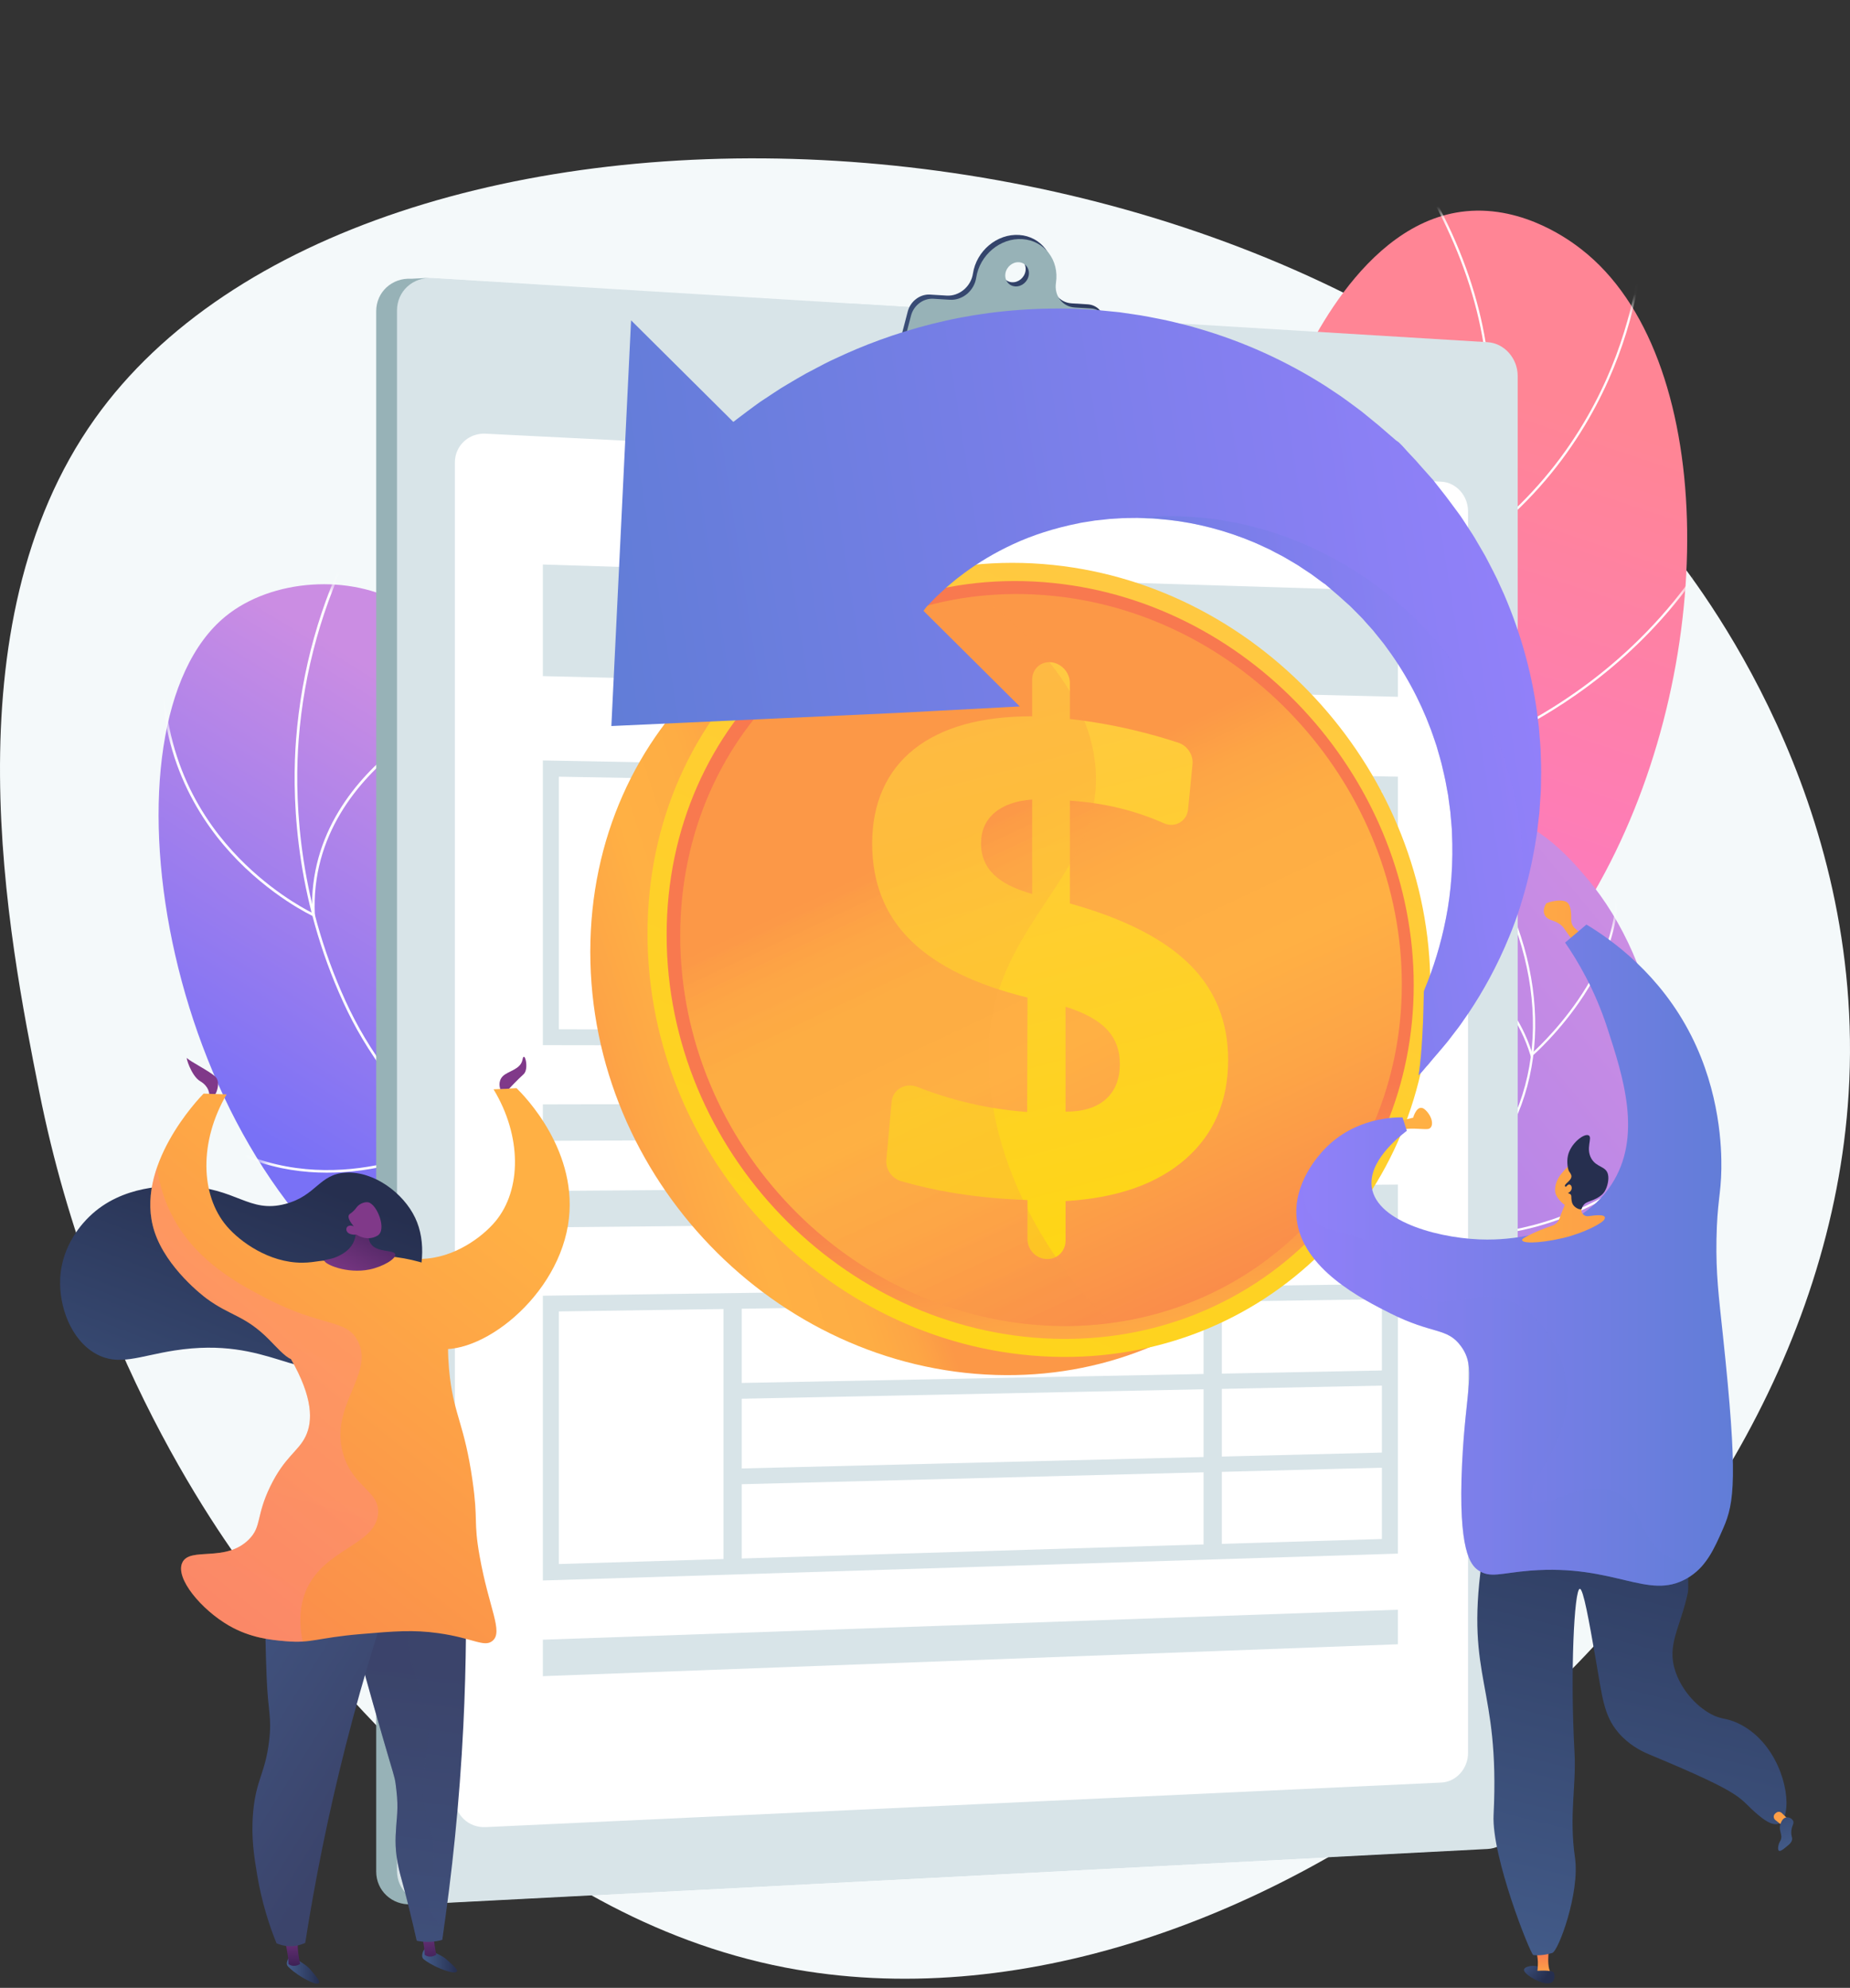 <svg width="148" height="159" viewBox="0 0 148 159" fill="none" xmlns="http://www.w3.org/2000/svg">
<rect x="0" y="0" width="148" height="159" fill="#333333" stroke="none"/>
<g clip-path="url(#clip0_1824_1471)">
<path d="M133.266 43.493C102.34 5.393 29.125 3.264 7.597 33.483C-4.265 50.133 0.692 75.023 3.137 87.303C7.638 109.903 18.736 124.452 21.159 127.538C27.04 135.027 41.323 153.216 62.813 157.374C99.533 164.478 145.35 128.306 147.889 87.497C149.352 63.969 135.94 46.787 133.266 43.493Z" fill="#F4F9FA"/>
<path d="M58.301 137.896C59.929 131.565 61.375 121.968 58.242 111.626C54.645 99.752 48.298 97.749 41.883 85.226C32.726 67.35 40.81 53.427 32.227 48.346C28.041 45.869 21.747 46.283 18.05 49.294C7.503 57.883 12.821 91.9 31.278 104.089C39.626 109.602 46.511 108.426 52.994 115.847C58.723 122.403 58.918 131.54 58.301 137.896Z" fill="url(#paint0_linear_1824_1471)"/>
<mask id="mask0_1824_1471" style="mask-type:luminance" maskUnits="userSpaceOnUse" x="12" y="46" width="49" height="92">
<path d="M58.301 137.896C59.929 131.565 61.375 121.968 58.242 111.626C54.645 99.752 48.298 97.749 41.883 85.226C32.726 67.35 40.81 53.427 32.227 48.346C28.041 45.869 21.747 46.283 18.05 49.294C7.503 57.883 12.821 91.9 31.278 104.089C39.626 109.602 46.511 108.426 52.994 115.847C58.723 122.403 58.918 131.54 58.301 137.896Z" fill="white"/>
</mask>
<g mask="url(#mask0_1824_1471)">
<g style="mix-blend-mode:soft-light">
<path d="M58.504 122.224L58.703 122.16C57.86 119.587 56.789 117.075 55.522 114.692C52.605 109.213 49.6 106.298 45.796 102.607C43.325 100.21 40.525 97.492 37.237 93.551C31.087 86.179 29.158 83.576 27.305 79.307C23.635 70.854 23.592 63.06 23.893 59.166C24.32 53.643 25.815 48.314 28.337 43.329L28.15 43.235C25.616 48.245 24.113 53.599 23.685 59.15C23.382 63.063 23.425 70.896 27.114 79.391C28.977 83.683 30.912 86.295 37.077 93.685C40.372 97.635 43.176 100.356 45.651 102.756C49.442 106.435 52.436 109.34 55.337 114.79C56.6 117.162 57.666 119.663 58.505 122.224H58.504Z" fill="white"/>
<path d="M25.196 73.351L25.188 73.18C24.876 66.8 28.69 62.404 31.946 59.839C35.48 57.054 39.132 55.768 39.168 55.755L39.099 55.558C39.063 55.571 35.377 56.869 31.816 59.675C28.552 62.246 24.733 66.641 24.972 73.014C24.273 72.663 21.344 71.089 18.598 68.077C15.713 64.913 12.445 59.467 13.257 51.489L13.049 51.468C12.229 59.526 15.533 65.027 18.448 68.224C21.607 71.685 25.006 73.264 25.04 73.279L25.196 73.351V73.351Z" fill="white"/>
<path d="M28.146 93.7C32.385 93.283 35.438 91.674 35.492 91.645L35.57 91.603L35.541 91.52C31.588 79.75 39.185 73.076 39.263 73.009L39.126 72.851C39.107 72.868 37.149 74.565 35.715 77.709C34.399 80.595 33.266 85.326 35.315 91.501C34.369 91.978 25.036 96.413 16.554 90.694L16.436 90.866C20.474 93.589 24.702 94.038 28.146 93.699V93.7Z" fill="white"/>
<path d="M36.334 105.197C42.067 104.633 44.826 101.86 44.865 101.82L44.917 101.766L44.882 101.7C41.673 95.528 44.866 84.866 44.899 84.759L44.699 84.699C44.666 84.806 41.472 95.471 44.661 101.727C44.056 102.296 38.3 107.302 26.703 103.931L26.645 104.131C30.504 105.253 33.727 105.454 36.333 105.197L36.334 105.197Z" fill="white"/>
</g>
</g>
<path d="M96.021 117.09C92.487 113.329 87.662 106.995 87.16 98.794C86.286 84.487 99.56 80.601 102.68 62.575C105.198 48.036 97.891 42.895 103.325 30.733C104.234 28.697 108.894 17.723 117.273 16.897C121.994 16.431 125.799 19.388 126.514 19.944C137.31 28.336 137.594 52.523 128.405 69.78C123.127 79.695 119.495 80.016 108.443 94.834C101.949 103.541 98.166 111.709 96.021 117.09Z" fill="url(#paint1_linear_1824_1471)"/>
<mask id="mask1_1824_1471" style="mask-type:luminance" maskUnits="userSpaceOnUse" x="87" y="16" width="48" height="102">
<path d="M96.021 117.09C92.487 113.329 87.662 106.995 87.16 98.794C86.286 84.487 99.56 80.601 102.68 62.575C105.198 48.036 97.891 42.895 103.325 30.733C104.234 28.697 108.894 17.723 117.273 16.897C121.994 16.431 125.799 19.388 126.514 19.944C137.31 28.336 137.594 52.523 128.405 69.78C123.127 79.695 119.495 80.016 108.443 94.834C101.949 103.541 98.166 111.709 96.021 117.09Z" fill="white"/>
</mask>
<g mask="url(#mask1_1824_1471)">
<g style="mix-blend-mode:soft-light">
<path d="M98.186 123L98.015 123.068C93.358 111.56 92.815 102.108 96.403 94.976C98.159 91.485 100.244 89.731 102.452 87.874C104.826 85.877 107.282 83.812 109.373 79.369C111.405 75.052 111.303 72.263 111.173 68.733C111.056 65.558 110.912 61.606 112.298 55.292C113.513 49.758 114.968 46.579 116.251 43.774C117.642 40.735 118.74 38.335 119.012 34.064C119.456 27.088 117.336 19.931 112.711 12.792L112.866 12.693C117.513 19.865 119.642 27.059 119.195 34.076C118.921 38.381 117.816 40.794 116.418 43.85C115.138 46.646 113.688 49.816 112.477 55.331C111.095 61.622 111.24 65.561 111.356 68.725C111.487 72.28 111.59 75.089 109.539 79.446C107.431 83.925 104.96 86.004 102.57 88.014C100.377 89.858 98.306 91.601 96.566 95.058C93.004 102.141 93.549 111.542 98.185 122.999L98.186 123Z" fill="white"/>
<path d="M115.723 45.178L115.69 45.06C115.642 44.888 110.8 27.834 101.729 25.484L101.775 25.307C106.575 26.551 110.152 31.847 112.308 36.071C114.424 40.216 115.622 44.168 115.834 44.893C123.689 39.971 127.477 33.249 129.274 28.467C131.23 23.259 131.312 19.165 131.312 19.124L131.496 19.126C131.496 19.167 131.414 23.288 129.448 28.524C127.634 33.356 123.799 40.157 115.828 45.113L115.723 45.179V45.178Z" fill="white"/>
<path d="M124.182 56.826C123.389 57.318 122.62 57.757 121.889 58.147C116.148 61.216 111.412 62.043 111.365 62.051L111.287 62.065L111.262 61.99C108.391 53.329 99.631 44.111 99.543 44.02L99.676 43.893C99.764 43.986 108.502 53.179 111.412 61.856C112.047 61.736 116.493 60.825 121.808 57.983C127.081 55.163 134.313 49.811 138.821 40.328L138.987 40.406C135.081 48.623 129.141 53.753 124.182 56.826H124.182Z" fill="white"/>
<path d="M128.723 78.455C115.597 86.59 104.727 86.203 104.611 86.198L104.514 86.193L104.524 86.097C105.557 75.612 95.883 65.856 95.785 65.759L95.915 65.629C96.013 65.727 105.689 75.484 104.717 86.017C105.904 86.038 117.733 85.99 131.303 76.54L131.408 76.69C130.505 77.319 129.609 77.907 128.724 78.455H128.723Z" fill="white"/>
</g>
</g>
<path d="M79.113 114.935C81.026 112.022 84.295 107.612 89.324 103.312C98.271 95.665 103.858 95.997 106.554 89.944C109.344 83.679 104.678 80.36 108.159 73.222C108.452 72.622 112.245 65.098 118.289 65.032C122.517 64.985 125.576 68.614 127.012 70.315C132.584 76.922 135.558 89.112 129.621 97.971C123.993 106.371 113.202 107.551 109.767 107.903C103.742 108.521 101.629 106.901 95.568 107.694C88.197 108.659 82.606 112.196 79.113 114.934V114.935Z" fill="url(#paint2_linear_1824_1471)"/>
<mask id="mask2_1824_1471" style="mask-type:luminance" maskUnits="userSpaceOnUse" x="79" y="65" width="54" height="50">
<path d="M79.113 114.935C81.026 112.022 84.295 107.612 89.324 103.312C98.271 95.665 103.858 95.997 106.554 89.944C109.344 83.679 104.678 80.36 108.159 73.222C108.452 72.622 112.245 65.098 118.289 65.032C122.517 64.985 125.576 68.614 127.012 70.315C132.584 76.922 135.558 89.112 129.621 97.971C123.993 106.371 113.202 107.551 109.767 107.903C103.742 108.521 101.629 106.901 95.568 107.694C88.197 108.659 82.606 112.196 79.113 114.934V114.935Z" fill="white"/>
</mask>
<g mask="url(#mask2_1824_1471)">
<g style="mix-blend-mode:soft-light">
<path d="M77.602 117.484L77.447 117.384C82.073 110.204 87.516 105.567 93.608 103.605C96.274 102.747 98.33 102.621 100.318 102.499C102.803 102.347 105.15 102.203 108.564 100.725C114.707 98.063 119.217 93.903 121.263 89.011C124.43 81.434 122.008 71.699 115.091 64.21L115.227 64.086C122.191 71.627 124.627 81.439 121.432 89.081C119.369 94.017 114.825 98.212 108.638 100.892C105.195 102.385 102.831 102.528 100.329 102.682C98.353 102.803 96.309 102.928 93.665 103.779C87.609 105.727 82.204 110.339 77.602 117.483L77.602 117.484Z" fill="white"/>
<path d="M122.479 84.553L122.438 84.419C120.785 78.967 116.026 76.18 112.325 74.801C108.305 73.303 104.628 73.097 104.591 73.096L104.6 72.913C104.637 72.914 108.339 73.121 112.385 74.627C116.095 76.009 120.859 78.793 122.572 84.228C123.562 83.331 131.075 76.207 128.837 68.694L129.013 68.641C131.43 76.752 122.675 84.385 122.587 84.461L122.479 84.553Z" fill="white"/>
<path d="M124.462 97.633C123.206 98.071 122.039 98.36 120.997 98.548C116.405 99.376 113.179 98.467 113.147 98.458L113.061 98.433L113.084 98.346C114.54 92.873 112.207 88.385 109.994 85.585C107.59 82.542 104.803 80.776 104.774 80.758L104.872 80.603C104.901 80.62 107.711 82.401 110.135 85.467C112.364 88.286 114.713 92.796 113.285 98.305C113.825 98.441 116.838 99.114 120.974 98.367C125.174 97.607 131.426 95.184 137.354 87.954L137.497 88.071C132.998 93.557 128.31 96.293 124.462 97.634V97.633Z" fill="white"/>
</g>
</g>
<path d="M119.751 145.272C119.751 146.681 118.677 147.88 117.348 147.949L32.906 152.318C31.356 152.399 30.096 151.225 30.096 149.697V24.892C30.096 23.364 31.356 22.203 32.906 22.297L34.037 22.237L117.348 27.429C118.677 27.51 119.751 28.718 119.751 30.128V145.272V145.272Z" fill="#97B2B7"/>
<path d="M121.415 145.214C121.415 146.624 120.341 147.822 119.012 147.891L34.57 152.261C33.02 152.341 31.76 151.167 31.76 149.639V24.834C31.76 23.307 33.02 22.144 34.57 22.239L119.012 27.371C120.341 27.451 121.415 28.659 121.415 30.069V145.213V145.214Z" fill="#D8E4E8"/>
<g style="mix-blend-mode:multiply">
<path d="M56.477 33.972C54.378 36.66 54.078 41.738 57.676 43.83C65.472 48.609 75.666 47.115 83.162 42.038C88.679 38.19 86.329 31.058 84.751 25.289L68.143 24.28C66.714 28.259 59.108 30.476 56.476 33.972H56.477Z" fill="#D8E4E8"/>
</g>
<path d="M117.443 140.219C117.443 141.467 116.488 142.523 115.308 142.578L38.849 146.143C37.492 146.206 36.39 145.169 36.39 143.827V36.996C36.39 35.654 37.492 34.621 38.849 34.689L115.308 38.527C116.488 38.586 117.443 39.645 117.443 40.894V140.219Z" fill="white"/>
<path d="M96.482 35.129C96.368 34.474 95.855 34.011 95.204 33.976L91.181 33.761C89.362 33.664 88.047 32.153 88.134 30.254L88.333 25.856C88.37 25.043 87.807 24.391 87.023 24.343L85.725 24.262C84.736 24.201 84.06 23.319 84.216 22.293C84.492 20.478 83.293 18.912 81.535 18.794C79.771 18.677 78.112 20.062 77.834 21.888C77.759 22.384 77.495 22.847 77.102 23.176C76.708 23.506 76.215 23.674 75.733 23.644L74.407 23.562C73.605 23.512 72.836 24.09 72.623 24.904L71.471 29.312C70.973 31.217 69.168 32.583 67.275 32.482L63.042 32.255C62.351 32.218 61.668 32.631 61.341 33.284L58.303 39.358L58.564 39.69L97.537 41.2L96.482 35.129V35.129ZM80.96 22.577C80.443 22.544 80.089 22.084 80.171 21.55C80.252 21.016 80.737 20.61 81.254 20.644C81.77 20.677 82.123 21.136 82.042 21.669C81.961 22.203 81.477 22.608 80.96 22.576V22.577Z" fill="url(#paint3_linear_1824_1471)"/>
<path d="M96.743 35.462C96.629 34.807 96.116 34.344 95.465 34.309L91.442 34.093C89.623 33.996 88.308 32.485 88.394 30.587L88.594 26.189C88.631 25.376 88.067 24.724 87.284 24.675L85.985 24.595C84.997 24.534 84.321 23.652 84.477 22.626C84.752 20.811 83.554 19.244 81.796 19.127C80.032 19.009 78.372 20.394 78.095 22.22C78.02 22.716 77.756 23.179 77.363 23.509C76.969 23.838 76.477 24.006 75.993 23.977L74.668 23.895C73.865 23.845 73.097 24.423 72.884 25.237L71.732 29.645C71.234 31.55 69.429 32.916 67.536 32.814L63.302 32.588C62.612 32.551 61.928 32.964 61.602 33.616L58.563 39.69L97.798 41.532L96.743 35.462ZM81.221 22.909C80.704 22.876 80.351 22.417 80.432 21.883C80.513 21.349 80.998 20.943 81.515 20.976C82.031 21.01 82.384 21.469 82.303 22.002C82.222 22.535 81.738 22.941 81.221 22.909V22.909Z" fill="#97B2B7"/>
<g style="mix-blend-mode:multiply" opacity="0.3">
<path d="M95.465 34.309L91.442 34.093C90.234 34.029 89.252 33.339 88.751 32.328C85.022 33.105 81.094 32.293 77.165 33.076C74.467 33.674 74.767 37.856 71.768 38.154C67.467 38.733 63.212 38.773 59.001 38.815L58.563 39.69L97.798 41.532L96.743 35.462C96.629 34.807 96.116 34.344 95.465 34.309Z" fill="#97B2B7"/>
</g>
<path d="M111.833 55.735L43.428 54.08V45.153L111.833 47.276V55.735Z" fill="#D8E4E8"/>
<path d="M111.833 83.7L43.428 83.598V60.823L111.833 62.122V83.7ZM44.709 82.326L110.552 82.489V63.309L44.709 62.123V82.326Z" fill="#D8E4E8"/>
<path d="M59.34 82.869H57.877V61.639L59.34 61.663V82.869Z" fill="#D8E4E8"/>
<path d="M111.101 70.227L58.608 69.573V68.312L111.101 69.018V70.227Z" fill="#D8E4E8"/>
<path d="M111.101 76.791L58.608 76.416V75.155L111.101 75.582V76.791Z" fill="#D8E4E8"/>
<path d="M97.749 83.503L96.286 83.501V62.351L97.749 62.374V83.503Z" fill="#D8E4E8"/>
<path d="M111.833 124.267L43.428 126.416V103.64L111.833 102.689V124.267ZM44.709 125.1L110.552 123.097V103.917L44.709 104.896V125.1Z" fill="#D8E4E8"/>
<path d="M59.34 125.194L57.877 125.241V103.981L59.34 103.958V125.194Z" fill="#D8E4E8"/>
<path d="M111.101 110.817L58.608 111.892V110.631L111.101 109.608V110.817Z" fill="#D8E4E8"/>
<path d="M111.101 117.381L58.608 118.735V117.474L111.101 116.172V117.381Z" fill="#D8E4E8"/>
<path d="M97.749 124.538L96.286 124.578V103.428L97.749 103.409V124.538Z" fill="#D8E4E8"/>
<path d="M111.833 90.951L43.428 91.251V88.335L111.833 88.188V90.951Z" fill="#D8E4E8"/>
<path d="M111.833 97.51L43.428 98.174V95.259L111.833 94.748V97.51Z" fill="#D8E4E8"/>
<path d="M111.833 131.518L43.428 134.069V131.153L111.833 128.756V131.518Z" fill="#D8E4E8"/>
<path d="M109.851 80.338C109.851 97.217 96.602 110.495 79.668 109.977C62.045 109.438 47.224 94.276 47.224 76.132C47.224 57.988 62.045 44.816 79.668 46.644C96.602 48.4 109.851 63.458 109.851 80.338Z" fill="url(#paint4_linear_1824_1471)"/>
<path d="M114.427 78.882C114.427 95.761 101.178 109.039 84.244 108.521C66.621 107.982 51.8 92.82 51.8 74.676C51.8 56.532 66.621 43.361 84.244 45.188C101.178 46.945 114.427 62.002 114.427 78.882Z" fill="url(#paint5_linear_1824_1471)"/>
<path d="M113.098 78.793C113.098 94.929 100.422 107.601 84.245 107.079C67.44 106.537 53.331 92.067 53.331 74.779C53.331 57.491 67.44 44.916 84.245 46.631C100.422 48.282 113.098 62.657 113.098 78.793V78.793Z" fill="url(#paint6_linear_1824_1471)"/>
<path d="M112.146 78.729C112.146 94.333 99.879 106.572 84.244 106.049C68.023 105.506 54.421 91.531 54.421 74.852C54.421 58.174 68.024 46.025 84.244 47.661C99.88 49.239 112.146 63.126 112.146 78.729Z" fill="url(#paint7_linear_1824_1471)"/>
<path d="M84.084 52.97C84.916 53.049 85.59 53.794 85.59 54.636V57.509C87.253 57.694 88.919 57.982 90.588 58.373C91.818 58.661 93.04 59.004 94.254 59.401C94.981 59.639 95.476 60.371 95.402 61.125L95.048 64.728C94.954 65.683 94.006 66.245 93.113 65.848C92.314 65.493 91.494 65.189 90.654 64.936C89.188 64.494 87.642 64.206 86.016 64.072L85.59 64.037V72.264C89.93 73.474 93.118 75.102 95.178 77.149C97.228 79.186 98.249 81.725 98.249 84.772C98.249 88.069 97.12 90.708 94.853 92.698C92.573 94.699 89.377 95.825 85.244 96.069V99.239C85.244 100.081 84.571 100.737 83.738 100.705L83.711 100.703C82.877 100.671 82.199 99.959 82.199 99.114V95.986L81.528 95.956C79.591 95.868 77.735 95.672 75.962 95.364C74.649 95.136 73.367 94.843 72.115 94.483C71.358 94.265 70.839 93.547 70.908 92.776L71.325 88.145C71.415 87.144 72.425 86.561 73.38 86.937C74.494 87.375 75.622 87.743 76.763 88.043C78.543 88.51 80.345 88.81 82.172 88.943L82.199 79.791C78.032 78.764 74.913 77.243 72.864 75.228C70.806 73.204 69.772 70.614 69.772 67.463C69.772 64.313 70.893 61.687 73.125 59.922C75.345 58.165 78.502 57.291 82.574 57.293V54.356C82.574 53.512 83.251 52.891 84.085 52.97L84.084 52.97ZM82.573 63.952C81.286 64.045 80.282 64.398 79.563 65.009C78.843 65.622 78.483 66.445 78.483 67.479C78.483 68.458 78.816 69.276 79.482 69.933C80.147 70.589 81.178 71.113 82.573 71.504V63.952V63.952ZM85.243 80.525V88.918C86.643 88.921 87.716 88.588 88.466 87.92C89.214 87.254 89.587 86.312 89.587 85.094C89.587 83.985 89.24 83.064 88.545 82.332C87.849 81.599 86.749 80.996 85.243 80.525Z" fill="url(#paint8_linear_1824_1471)"/>
<path style="mix-blend-mode:multiply" opacity="0.3" d="M79.195 82.55C80.138 73.275 88.695 69.348 87.579 60.816C86.891 55.558 82.89 51.126 78.426 47.666C64.889 49.08 54.421 60.246 54.421 74.852C54.421 91.53 68.024 105.506 84.244 106.048C85.82 106.101 87.358 106.02 88.853 105.824C82.411 99.438 78.385 90.518 79.195 82.549V82.55Z" fill="url(#paint9_linear_1824_1471)"/>
<path d="M113.584 85.915L113.49 86.008C113.793 84.082 113.884 81.08 113.908 79.312C113.931 79.256 113.943 79.189 113.967 79.133C114.655 77.476 115.27 75.553 115.681 73.431C116.101 71.311 116.269 68.981 116.156 66.571C116.154 66.271 116.111 65.965 116.091 65.662C116.077 65.511 116.065 65.357 116.05 65.205L116.032 64.978C116.024 64.9 116.011 64.824 116.002 64.747C115.96 64.443 115.92 64.137 115.879 63.829L115.849 63.599L115.805 63.369C115.777 63.215 115.749 63.062 115.72 62.909C115.621 62.292 115.459 61.682 115.32 61.068C115.243 60.761 115.148 60.454 115.062 60.149C115.02 59.998 114.976 59.843 114.931 59.691C114.88 59.54 114.829 59.387 114.779 59.236C113.978 56.809 112.802 54.46 111.314 52.332C111.125 52.07 110.935 51.807 110.744 51.542C110.548 51.284 110.336 51.034 110.136 50.783L109.831 50.403L109.505 50.042L109.181 49.678C109.073 49.558 108.971 49.434 108.852 49.322C108.625 49.093 108.398 48.863 108.168 48.633C108.112 48.577 108.055 48.514 107.999 48.465L107.837 48.321L107.515 48.033L107.196 47.746C107.168 47.721 107.149 47.702 107.112 47.669L106.776 47.383L106.33 46.997L105.994 46.711L105.938 46.662L105.918 46.644C105.918 46.644 105.809 46.536 105.988 46.721L105.214 46.15C105.085 46.057 104.962 45.956 104.827 45.87L104.429 45.608L104.032 45.344L103.835 45.213C103.769 45.169 103.699 45.132 103.632 45.091C103.361 44.931 103.09 44.77 102.819 44.612C102.687 44.528 102.544 44.46 102.407 44.387L101.992 44.173L101.581 43.953L101.159 43.76C100.876 43.633 100.602 43.495 100.32 43.378C100.037 43.265 99.752 43.15 99.469 43.039C97.196 42.174 94.876 41.67 92.638 41.504L92.221 41.467L91.803 41.455C91.527 41.446 91.252 41.427 90.979 41.428C90.969 41.427 90.957 41.43 90.947 41.429C90.408 41.438 89.882 41.429 89.361 41.475C89.229 41.481 89.097 41.489 88.965 41.499L88.769 41.509L88.572 41.532C88.313 41.559 88.054 41.589 87.798 41.616C87.734 41.623 87.67 41.626 87.606 41.634L87.417 41.666C87.289 41.686 87.163 41.707 87.039 41.726C86.788 41.771 86.54 41.794 86.295 41.854C84.342 42.243 82.575 42.817 81.051 43.526C79.527 44.23 78.238 45.029 77.174 45.81C77.043 45.91 76.914 46.007 76.786 46.105C76.662 46.203 76.53 46.289 76.417 46.392C76.181 46.591 75.956 46.78 75.74 46.959C75.527 47.148 75.333 47.34 75.143 47.512C75.049 47.6 74.953 47.682 74.867 47.766C74.782 47.857 74.699 47.944 74.618 48.027C74.455 48.194 74.301 48.351 74.158 48.498C74.116 48.538 74.102 48.566 74.076 48.596C74.052 48.626 74.029 48.656 74.007 48.685C73.96 48.741 73.974 48.741 73.932 48.792C73.895 48.836 73.882 48.859 73.885 48.862L81.581 56.506L71.705 57.027L48.909 58.073L50.486 25.621L58.661 33.741C58.672 33.752 58.826 33.625 58.949 33.529C59.218 33.324 59.485 33.127 59.804 32.883C59.966 32.764 60.116 32.653 60.29 32.524C60.376 32.462 60.456 32.403 60.545 32.338C60.632 32.273 60.725 32.202 60.807 32.15C61.148 31.925 61.506 31.687 61.888 31.434C62.08 31.31 62.275 31.182 62.476 31.051C62.68 30.923 62.893 30.799 63.111 30.671C63.546 30.416 63.996 30.141 64.478 29.876C64.964 29.621 65.469 29.356 65.992 29.08C66.254 28.939 66.53 28.819 66.808 28.688C67.083 28.561 67.367 28.43 67.655 28.297C69.96 27.268 72.646 26.321 75.634 25.655C78.618 24.983 81.911 24.631 85.346 24.684C85.775 24.679 86.207 24.715 86.64 24.732C86.856 24.745 87.073 24.755 87.291 24.766L87.621 24.786L87.946 24.816C88.381 24.859 88.821 24.903 89.261 24.945L89.591 24.979L89.921 25.028C90.143 25.06 90.364 25.092 90.584 25.125C91.467 25.241 92.35 25.43 93.239 25.605C93.681 25.7 94.121 25.816 94.566 25.924C94.785 25.979 95.007 26.035 95.23 26.09C95.45 26.154 95.67 26.219 95.89 26.284C99.415 27.302 102.876 28.856 106.054 30.884C106.444 31.144 106.839 31.405 107.23 31.666C107.618 31.931 107.994 32.22 108.374 32.497L108.94 32.92L109.488 33.367L110.034 33.814C110.215 33.964 110.399 34.109 110.572 34.269C110.92 34.584 111.293 34.875 111.641 35.19C111.726 35.268 111.842 35.32 111.925 35.403L112.175 35.651L112.644 36.172L113.124 36.682C113.29 36.846 113.434 37.034 113.59 37.205L114.518 38.246C114.739 38.472 114.589 38.328 114.645 38.386L114.668 38.415L114.714 38.473L114.803 38.589L114.986 38.822L115.348 39.284L115.53 39.517L115.62 39.631L115.73 39.775L116.176 40.373L116.62 40.972L116.838 41.27C116.91 41.369 116.967 41.463 117.033 41.561C117.284 41.946 117.534 42.331 117.786 42.715C117.913 42.904 118.024 43.105 118.14 43.301L118.486 43.894L118.828 44.483L119.143 45.087C119.349 45.49 119.563 45.889 119.756 46.294C119.944 46.705 120.129 47.113 120.315 47.52C121.737 50.806 122.637 54.199 123.028 57.496C123.054 57.702 123.079 57.908 123.104 58.112C123.124 58.318 123.14 58.523 123.155 58.728C123.187 59.138 123.228 59.541 123.247 59.947C123.271 60.761 123.311 61.557 123.283 62.349C123.28 62.547 123.274 62.743 123.273 62.94L123.267 63.232L123.248 63.523C123.223 63.913 123.197 64.299 123.171 64.681L123.151 64.968L123.12 65.254C123.096 65.443 123.076 65.632 123.053 65.819C123.007 66.195 122.98 66.568 122.91 66.934C122.61 68.916 122.165 70.784 121.612 72.513C121.345 73.355 121.049 74.162 120.729 74.932C119.762 77.293 118.623 79.323 117.491 81.014C117.344 81.222 117.203 81.429 117.062 81.632C116.922 81.832 116.79 82.035 116.643 82.221C116.353 82.597 116.077 82.959 115.81 83.307C115.535 83.649 115.256 83.963 114.999 84.269C114.869 84.42 114.746 84.57 114.618 84.713C114.489 84.85 114.386 85.009 114.263 85.142C114.014 85.403 113.81 85.687 113.584 85.912L113.584 85.915Z" fill="url(#paint10_linear_1824_1471)"/>
<path style="mix-blend-mode:multiply" opacity="0.4" d="M113.584 85.915L113.49 86.008C113.793 84.082 113.884 81.08 113.907 79.312C113.931 79.256 113.943 79.189 113.967 79.133C114.655 77.476 115.27 75.553 115.681 73.431C116.101 71.311 116.269 68.981 116.156 66.571C116.154 66.271 116.111 65.965 116.09 65.662C116.077 65.511 116.064 65.357 116.05 65.205L116.032 64.978C116.024 64.9 116.011 64.824 116.002 64.747C115.96 64.443 115.92 64.137 115.879 63.829L115.849 63.599L115.805 63.369C115.777 63.215 115.749 63.062 115.72 62.909C115.621 62.292 115.459 61.682 115.32 61.068C115.243 60.761 115.148 60.454 115.061 60.149C115.019 59.998 114.976 59.843 114.931 59.691C114.879 59.54 114.828 59.387 114.778 59.236C113.978 56.809 112.802 54.46 111.314 52.332C111.124 52.07 110.935 51.807 110.743 51.542C110.547 51.284 110.336 51.035 110.136 50.783L109.831 50.403L109.505 50.042L109.181 49.678C109.072 49.558 108.971 49.434 108.852 49.322C108.624 49.093 108.397 48.863 108.168 48.633C108.112 48.577 108.055 48.514 107.998 48.465L107.837 48.321L107.515 48.033L107.196 47.746C107.168 47.721 107.149 47.702 107.112 47.669L106.776 47.383L106.329 46.997L105.994 46.711L105.938 46.662L105.918 46.644C105.918 46.644 105.809 46.536 105.988 46.721L105.214 46.15C105.085 46.057 104.962 45.956 104.826 45.87L104.429 45.608L104.032 45.344L103.834 45.213C103.769 45.169 103.699 45.132 103.632 45.091C103.36 44.931 103.09 44.77 102.819 44.612C102.686 44.528 102.544 44.46 102.407 44.387L101.991 44.173L101.581 43.953L101.159 43.76C100.876 43.633 100.602 43.495 100.32 43.378C100.036 43.265 99.752 43.15 99.469 43.039C97.195 42.174 94.876 41.67 92.638 41.504L92.221 41.467L91.803 41.455C91.527 41.446 91.252 41.427 90.979 41.428C90.969 41.427 90.956 41.43 90.946 41.429C98.691 40.598 107.074 43.389 113.389 49.661C119.704 55.934 122.65 64.671 121.611 72.516C121.344 73.357 121.048 74.164 120.728 74.935C119.761 77.295 118.623 79.325 117.49 81.017C117.343 81.225 117.203 81.432 117.062 81.635C116.921 81.835 116.79 82.038 116.642 82.224C116.352 82.6 116.077 82.962 115.809 83.309C115.534 83.652 115.256 83.966 114.999 84.272C114.868 84.422 114.745 84.572 114.618 84.716C114.488 84.853 114.385 85.011 114.262 85.145C114.014 85.406 113.809 85.69 113.583 85.915L113.584 85.915Z" fill="url(#paint11_linear_1824_1471)"/>
<path d="M39.484 87.131C41.738 90.841 41.748 95.15 39.633 97.693C38.611 98.921 36.332 100.654 33.672 100.695C32.404 100.715 31.776 100.339 31.327 100.756C30.19 101.813 31.594 106.688 34.267 107.699C37.742 109.014 44.402 104.185 45.437 98.013C46.422 92.144 41.895 87.595 41.323 87.037C40.71 87.069 40.097 87.1 39.484 87.131Z" fill="url(#paint12_linear_1824_1471)"/>
<path d="M4.814 102.281C4.941 99.51 6.709 97.735 7.151 97.306C9.787 94.74 13.508 94.84 14.7 94.872C18.926 94.985 19.881 97.074 22.83 96.297C25.326 95.638 25.518 93.909 27.668 93.792C29.914 93.669 32.27 95.419 33.214 97.408C35.032 101.241 32.195 107.215 28.145 109.018C23.938 110.891 21.662 106.819 13.947 108.021C11.134 108.46 9.485 109.305 7.661 108.279C5.664 107.154 4.713 104.491 4.814 102.281Z" fill="url(#paint13_linear_1824_1471)"/>
<path d="M33.996 155.863C33.996 155.863 33.773 156.075 33.775 156.446C33.776 156.556 33.828 156.661 33.918 156.731C34.117 156.884 34.555 157.185 35.236 157.462C36.2 157.852 36.524 157.814 36.563 157.654C36.602 157.495 36.105 157.063 35.678 156.687C35.252 156.31 33.996 155.864 33.996 155.864V155.863Z" fill="url(#paint14_linear_1824_1471)"/>
<path d="M33.677 154.376C33.677 154.376 33.993 155.823 33.972 156.353C33.972 156.353 34.359 156.689 34.903 156.345C34.903 156.345 34.612 155.023 34.745 154.473L33.677 154.376Z" fill="url(#paint15_linear_1824_1471)"/>
<path d="M23.246 156.452C23.246 156.452 22.995 156.63 22.946 156.998C22.932 157.107 22.968 157.219 23.048 157.3C23.223 157.479 23.616 157.838 24.252 158.205C25.152 158.725 25.479 158.732 25.539 158.579C25.6 158.426 25.167 157.931 24.797 157.499C24.427 157.067 23.246 156.452 23.246 156.452V156.452Z" fill="url(#paint16_linear_1824_1471)"/>
<path d="M22.783 155.118C22.783 155.118 23.099 156.565 23.078 157.095C23.078 157.095 23.465 157.43 24.009 157.087C24.009 157.087 23.718 155.765 23.851 155.215L22.783 155.118Z" fill="url(#paint17_linear_1824_1471)"/>
<path d="M37.203 124.056C37.334 128.408 37.312 133.078 37.068 138.026C36.762 144.208 36.152 149.939 35.378 155.16C35.087 155.243 34.686 155.324 34.207 155.322C33.869 155.321 33.576 155.279 33.339 155.228C33.201 154.614 32.986 153.679 32.705 152.541C32.195 150.482 32.074 150.208 31.914 149.5C31.25 146.564 32.081 145.726 31.652 142.695C31.557 142.03 31.52 142.09 30.599 138.894C29.451 134.91 28.871 132.919 28.598 131.393C27.863 127.297 27.495 125.25 28.636 123.976C30.127 122.312 33.63 122.539 37.203 124.056Z" fill="url(#paint18_linear_1824_1471)"/>
<path style="mix-blend-mode:multiply" opacity="0.3" d="M34.389 152.679C33.899 151.332 34.732 150.637 34.708 148.307C34.688 146.297 34.06 146.052 33.854 143.794C33.665 141.723 34.12 141.13 34.223 139.219C34.417 135.616 32.979 134.42 32.68 131.663C32.474 129.764 32.795 126.997 35.306 123.37C32.443 122.519 29.861 122.609 28.636 123.975C27.495 125.249 27.863 127.297 28.598 131.392C28.872 132.919 29.452 134.91 30.6 138.894C31.521 142.089 31.558 142.03 31.652 142.695C32.082 145.725 31.251 146.564 31.914 149.499C32.074 150.207 32.195 150.481 32.705 152.541C32.987 153.678 33.202 154.613 33.34 155.228C33.576 155.279 33.87 155.321 34.207 155.322C34.686 155.323 35.087 155.243 35.379 155.159C35.426 154.84 35.472 154.519 35.519 154.197C35.033 153.802 34.617 153.306 34.389 152.679Z" fill="url(#paint19_linear_1824_1471)"/>
<path d="M32.51 123.79C30.798 128.548 29.131 133.833 27.66 139.613C26.228 145.234 25.183 150.528 24.418 155.404C24.191 155.51 23.759 155.676 23.196 155.669C22.716 155.663 22.341 155.533 22.122 155.438C21.545 154.016 20.939 152.162 20.57 149.946C20.334 148.522 20.076 146.972 20.249 144.975C20.479 142.323 21.208 141.898 21.526 139.275C21.764 137.315 21.432 136.93 21.329 134.095C21.169 129.698 21.086 127.432 22.176 125.859C24.518 122.478 31.374 123.592 32.51 123.79L32.51 123.79Z" fill="url(#paint20_linear_1824_1471)"/>
<path d="M38.371 124.474C37.856 121.576 38.276 121.719 37.793 118.373C37.16 113.993 36.371 113.268 35.995 110.191C35.773 108.372 35.683 105.64 36.518 102.151C35.57 101.616 32.295 99.922 27.963 100.599C27.416 100.684 26.898 100.801 26.407 100.94C25.96 100.669 25.341 100.997 24.17 100.998C21.509 101.002 19.201 99.309 18.159 98.098C16 95.591 15.937 91.283 18.128 87.535C17.514 87.514 16.9 87.493 16.287 87.472C15.889 87.877 10.668 93.342 12.361 98.516C13.322 101.45 16.314 103.706 16.521 103.859C18.44 105.276 19.588 105.193 21.518 107.136C22.062 107.684 22.807 108.533 23.274 108.7C25.052 111.795 25.029 113.678 24.45 114.884C23.866 116.101 22.774 116.512 21.615 118.907C20.464 121.283 20.952 122.087 19.913 123.132C18.048 125.005 15.201 123.697 14.588 124.98C13.986 126.24 16.131 128.76 18.307 130.019C20.03 131.015 21.691 131.174 22.86 131.273C24.983 131.453 25.329 131 28.89 130.7C31.557 130.475 33.064 130.348 35.074 130.631C37.857 131.023 38.74 131.798 39.405 131.241C40.279 130.508 39.113 128.642 38.372 124.473L38.371 124.474Z" fill="url(#paint21_linear_1824_1471)"/>
<path d="M28.305 97.524C28.443 97.893 28.628 98.71 28.234 99.45C27.889 100.099 27.241 100.388 26.981 100.507C26.355 100.793 25.976 100.712 25.959 100.831C25.924 101.093 27.725 101.924 29.578 101.537C30.666 101.309 31.694 100.677 31.622 100.329C31.541 99.937 30.143 100.222 29.654 99.466C29.341 98.984 29.538 98.29 29.786 97.733C29.424 97.434 28.668 97.824 28.305 97.524Z" fill="url(#paint22_linear_1824_1471)"/>
<path d="M28.522 98.754C28.522 98.754 29.345 99.343 30.204 98.832C30.971 98.374 30.174 96.338 29.473 96.172C29.239 96.117 28.873 96.229 28.636 96.452C28.497 96.584 28.476 96.687 28.243 96.898C28.029 97.093 27.945 97.098 27.902 97.205C27.849 97.339 27.879 97.587 28.302 98.089C28.071 97.994 27.858 98.02 27.76 98.153C27.745 98.174 27.709 98.243 27.707 98.321C27.7 98.604 28.02 98.799 28.523 98.754H28.522Z" fill="url(#paint23_linear_1824_1471)"/>
<g style="mix-blend-mode:multiply" opacity="0.3">
<path d="M24.618 126.929C26.16 123.831 30.071 123.528 30.246 121.061C30.374 119.256 28.31 119.012 27.491 116.412C26.258 112.502 29.957 109.988 28.647 107.302C27.753 105.468 25.81 106.194 21.294 103.84C19.186 102.741 15.84 100.996 13.916 97.508C13.133 96.09 12.74 94.661 12.56 93.381C12.007 94.988 11.789 96.769 12.361 98.517C13.322 101.451 16.314 103.707 16.521 103.859C18.439 105.276 19.587 105.194 21.517 107.137C22.062 107.685 22.807 108.533 23.274 108.701C25.051 111.795 25.028 113.678 24.449 114.885C23.866 116.101 22.774 116.513 21.614 118.908C20.463 121.283 20.952 122.088 19.912 123.132C18.047 125.006 15.2 123.698 14.588 124.981C13.985 126.241 16.131 128.761 18.307 130.019C20.029 131.016 21.69 131.174 22.859 131.274C23.395 131.319 23.817 131.324 24.207 131.302C23.822 129.337 24.114 127.94 24.618 126.928V126.929Z" fill="url(#paint24_linear_1824_1471)"/>
</g>
<path d="M17.223 87.508C17.274 87.509 17.7 86.551 17.21 86.101C16.72 85.651 15.164 84.876 14.984 84.648C14.803 84.42 15.294 86.061 16.013 86.479C16.732 86.897 16.735 87.491 16.735 87.491L17.222 87.507L17.223 87.508Z" fill="url(#paint25_linear_1824_1471)"/>
<path d="M40.025 87.112C40.025 87.112 39.791 86.522 40.217 86.088C40.643 85.653 41.654 85.555 41.8 84.754C41.944 83.954 42.362 85.498 41.885 85.925C41.409 86.352 40.731 87.076 40.731 87.076L40.025 87.112Z" fill="url(#paint26_linear_1824_1471)"/>
<path d="M111.879 89.719C111.925 89.671 113.053 89.398 113.053 89.398C113.053 89.398 113.388 88.153 114.043 88.79C114.699 89.428 114.714 90.279 114.195 90.309C113.677 90.339 112.641 90.158 112.138 90.415C111.635 90.673 111.878 89.719 111.878 89.719L111.879 89.719Z" fill="url(#paint27_linear_1824_1471)"/>
<path d="M127.055 75.186L126.001 74.258C125.797 74.079 125.685 73.818 125.695 73.547C125.71 73.151 125.687 72.573 125.464 72.27C125.105 71.781 123.754 72.179 123.694 72.27C123.428 72.667 123.333 73.353 124.134 73.607C124.934 73.86 125.139 74.281 125.139 74.281L126.405 76.063L127.055 75.186H127.055Z" fill="url(#paint28_linear_1824_1471)"/>
<path d="M121.924 157.521C122.027 157.213 123.09 157.072 123.536 157.566C123.757 157.811 123.87 158.261 123.698 158.432C123.635 158.495 123.834 158.648 123.626 158.621C122.936 158.532 121.823 157.826 121.924 157.521Z" fill="url(#paint29_linear_1824_1471)"/>
<path d="M122.98 157.786H124.052C123.648 157.133 124.002 155.284 124.002 155.284L122.849 155.376C122.849 155.376 122.903 155.905 123.013 156.688C123.051 156.957 123.026 157.365 122.98 157.785V157.786Z" fill="url(#paint30_linear_1824_1471)"/>
<path d="M120.2 117.378C119.703 119.013 118.993 121.651 118.537 124.961C117.234 134.402 120.003 134.704 119.486 145.166C119.321 148.505 122.39 156.206 122.661 156.376C122.792 156.388 122.934 156.397 123.085 156.392C123.352 156.384 123.728 156.343 124.166 156.213C124.652 156.13 126.405 151.4 125.999 148.587C125.51 145.199 126.111 142.846 125.962 140.189C125.605 133.827 125.94 127.107 126.385 127.082C126.667 127.066 127.133 129.723 127.623 132.515C128.186 135.721 128.277 137.186 129.469 138.584C130.274 139.528 131.237 140.036 131.906 140.315C140.032 143.699 138.901 143.723 140.673 145.182C140.966 145.424 141.761 146.103 142.32 145.856C142.695 145.691 142.806 145.18 142.852 144.948C143.223 143.112 142.082 139.284 139.067 137.848C137.987 137.333 137.685 137.606 136.642 136.964C135.347 136.167 134.421 134.867 134.023 133.662C133.323 131.54 134.423 130.215 135.027 127.397C135.143 126.857 134.967 122.025 134.444 118.835C133.761 114.666 120.202 117.379 120.202 117.379L120.2 117.378Z" fill="url(#paint31_linear_1824_1471)"/>
<path d="M122.905 157.644C122.905 157.644 124.212 157.531 124.314 157.801C124.415 158.07 124.427 158.755 123.626 158.62C122.826 158.486 122.803 157.846 122.905 157.644Z" fill="url(#paint32_linear_1824_1471)"/>
<path d="M112.206 89.378C112.32 89.734 112.433 90.091 112.546 90.448C111.726 91.074 109.47 92.942 109.74 94.945C110.131 97.841 115.549 99.155 118.982 99.148C119.922 99.146 126.032 99.134 128.902 94.767C131.423 90.93 129.861 86.141 128.574 82.19C127.578 79.135 126.203 76.839 125.209 75.394C125.778 74.913 126.347 74.432 126.915 73.951C128.977 75.195 132.825 77.937 135.31 82.86C137.601 87.398 137.733 91.809 137.709 93.484C137.678 95.559 137.37 96.129 137.318 99.132C137.27 101.903 137.495 103.629 137.838 106.852C139.043 118.178 138.748 120.207 137.866 122.223C137.122 123.921 136.482 125.384 134.925 126.264C131.81 128.023 129.202 125.088 122.414 125.628C120.053 125.816 119.216 126.263 118.247 125.587C117.677 125.189 116.628 124.1 116.969 117.041C117.26 111.011 118.141 109.409 116.878 107.678C115.77 106.16 114.632 106.759 111.221 105.042C108.989 103.919 104.166 101.492 103.737 97.497C103.428 94.603 105.576 92.324 105.928 91.951C108.391 89.338 111.678 89.366 112.207 89.378L112.206 89.378Z" fill="url(#paint33_linear_1824_1471)"/>
<path d="M124.408 95.26C124.368 94.507 124.864 93.929 124.973 93.805C125.428 93.285 125.529 93.223 125.705 93.154L125.948 93.071C125.948 93.071 125.961 93.069 125.976 93.067C126.124 93.049 126.594 93.14 126.684 93.181C126.972 93.312 127.017 94.611 126.535 96.325C126.533 96.394 126.53 96.463 126.527 96.533C126.522 96.636 126.519 96.715 126.516 96.781C126.505 97.084 126.774 97.322 127.075 97.276C128.618 97.042 128.404 97.412 128.352 97.531C128.228 97.81 126.8 98.595 125.081 99.016C122.946 99.512 121.604 99.453 121.785 99.128C121.853 99.006 122.912 98.456 124.164 98.043C124.445 97.951 124.669 97.733 124.761 97.453C124.885 97.072 125.124 96.545 125.181 96.386C125.073 96.296 124.438 95.815 124.409 95.26L124.408 95.26Z" fill="url(#paint34_linear_1824_1471)"/>
<path d="M125.434 92.439C125.314 92.976 125.439 93.607 125.548 93.728C125.562 93.744 125.64 93.839 125.696 93.984C125.703 94.004 125.709 94.027 125.712 94.055C125.754 94.42 125.124 94.697 125.194 94.872C125.245 94.999 125.645 94.934 125.667 95.039C125.689 95.137 125.341 95.254 125.364 95.371C125.381 95.46 125.586 95.428 125.676 95.578C125.722 95.653 125.693 95.698 125.713 95.901C125.724 96.015 125.748 96.143 125.772 96.216C125.887 96.573 126.389 96.807 126.519 96.703C126.555 96.674 126.537 96.639 126.593 96.527C126.593 96.527 126.644 96.424 126.749 96.315C126.899 96.158 127.192 96.088 127.501 95.957C128.073 95.713 128.275 95.442 128.337 95.349C128.36 95.316 128.375 95.291 128.386 95.272C128.603 94.904 128.735 94.323 128.636 93.926C128.472 93.26 127.732 93.393 127.313 92.676C126.83 91.848 127.42 90.997 127.098 90.816C126.742 90.617 125.653 91.444 125.434 92.438V92.439Z" fill="#262F4F"/>
<path d="M125.415 94.789C125.588 94.638 125.782 94.859 125.731 95.094C125.68 95.328 125.397 95.521 125.187 95.425C124.977 95.33 125.183 94.993 125.416 94.789L125.415 94.789Z" fill="url(#paint35_linear_1824_1471)"/>
<path d="M142.028 145.577L142.708 146.117L143.167 145.621L142.542 145.016C142.418 144.897 142.225 144.888 142.091 144.996L142.025 145.049C141.857 145.185 141.858 145.442 142.027 145.576L142.028 145.577Z" fill="url(#paint36_linear_1824_1471)"/>
<path d="M143.3 146.53C143.316 146.03 143.564 145.879 143.447 145.637C143.355 145.446 143.097 145.325 142.887 145.368C142.592 145.428 142.467 145.795 142.439 145.878C142.247 146.442 142.669 146.756 142.435 147.219C142.388 147.313 142.299 147.443 142.266 147.656C142.252 147.747 142.218 147.973 142.316 148.033C142.429 148.103 142.659 147.916 142.879 147.738C143.143 147.525 143.275 147.418 143.34 147.238C143.43 146.988 143.288 146.916 143.3 146.531V146.53Z" fill="url(#paint37_linear_1824_1471)"/>
<path style="mix-blend-mode:multiply" opacity="0.3" d="M129.237 119.34C126.54 118.136 123.574 120.955 122.679 120.007C121.661 118.928 125.757 115.561 125.355 110.941C125.121 108.245 123.343 104.979 120.671 104.007C117.886 102.995 115.702 105.046 113.444 103.474C112.233 102.632 112.683 101.919 111.303 100.541C108.938 98.183 106.4 99.055 105.012 97.474C104.514 96.906 104.133 95.986 104.274 94.4C103.883 95.278 103.612 96.338 103.736 97.497C104.165 101.492 108.988 103.919 111.22 105.042C114.631 106.759 115.77 106.16 116.877 107.678C118.14 109.409 117.259 111.011 116.968 117.041C116.627 124.1 117.675 125.189 118.246 125.587C119.215 126.263 120.052 125.816 122.413 125.628C129.201 125.088 131.809 128.023 134.924 126.264C135.467 125.957 135.898 125.578 136.261 125.143C134.524 125.129 133.433 124.637 132.716 124.006C131.059 122.548 131.287 120.255 129.237 119.34Z" fill="url(#paint38_linear_1824_1471)"/>
</g>
<defs>
<linearGradient id="paint0_linear_1824_1471" x1="53.664" y1="68.224" x2="34.381" y2="99.393" gradientUnits="userSpaceOnUse">
<stop stop-color="#CB8DE3"/>
<stop offset="1" stop-color="#7971F6"/>
</linearGradient>
<linearGradient id="paint1_linear_1824_1471" x1="122.405" y1="31.724" x2="95.967" y2="110.907" gradientUnits="userSpaceOnUse">
<stop stop-color="#FF8595"/>
<stop offset="1" stop-color="#FB6FEC"/>
</linearGradient>
<linearGradient id="paint2_linear_1824_1471" x1="131.224" y1="74.933" x2="56.97" y2="136.16" gradientUnits="userSpaceOnUse">
<stop stop-color="#CB8DE3"/>
<stop offset="1" stop-color="#7971F6"/>
</linearGradient>
<linearGradient id="paint3_linear_1824_1471" x1="58.303" y1="29.994" x2="97.537" y2="29.994" gradientUnits="userSpaceOnUse">
<stop stop-color="#445D8C"/>
<stop offset="1" stop-color="#262F4F"/>
</linearGradient>
<linearGradient id="paint4_linear_1824_1471" x1="67.805" y1="81.657" x2="31.307" y2="93.416" gradientUnits="userSpaceOnUse">
<stop stop-color="#FC9847"/>
<stop offset="0.07" stop-color="#FDA545"/>
<stop offset="0.16" stop-color="#FEAD44"/>
<stop offset="0.32" stop-color="#FFB044"/>
<stop offset="0.47" stop-color="#FDA546"/>
<stop offset="0.74" stop-color="#F9884B"/>
<stop offset="0.87" stop-color="#F8794F"/>
<stop offset="1" stop-color="#F8794F"/>
</linearGradient>
<linearGradient id="paint5_linear_1824_1471" x1="97.35" y1="45.44" x2="64.95" y2="117.194" gradientUnits="userSpaceOnUse">
<stop stop-color="#FFC844"/>
<stop offset="1" stop-color="#FED712"/>
</linearGradient>
<linearGradient id="paint6_linear_1824_1471" x1="91.353" y1="121.107" x2="85.108" y2="86.86" gradientUnits="userSpaceOnUse">
<stop stop-color="#FC9847"/>
<stop offset="0.07" stop-color="#FDA545"/>
<stop offset="0.16" stop-color="#FEAD44"/>
<stop offset="0.32" stop-color="#FFB044"/>
<stop offset="0.47" stop-color="#FDA546"/>
<stop offset="0.74" stop-color="#F9884B"/>
<stop offset="0.87" stop-color="#F8794F"/>
<stop offset="1" stop-color="#F8794F"/>
</linearGradient>
<linearGradient id="paint7_linear_1824_1471" x1="78.013" y1="65.687" x2="103.78" y2="120.593" gradientUnits="userSpaceOnUse">
<stop stop-color="#FC9847"/>
<stop offset="0.07" stop-color="#FDA545"/>
<stop offset="0.16" stop-color="#FEAD44"/>
<stop offset="0.32" stop-color="#FFB044"/>
<stop offset="0.47" stop-color="#FDA546"/>
<stop offset="0.74" stop-color="#F9884B"/>
<stop offset="0.87" stop-color="#F8794F"/>
<stop offset="1" stop-color="#F8794F"/>
</linearGradient>
<linearGradient id="paint8_linear_1824_1471" x1="76.98" y1="53.888" x2="89.925" y2="102.589" gradientUnits="userSpaceOnUse">
<stop stop-color="#FFC844"/>
<stop offset="1" stop-color="#FED712"/>
</linearGradient>
<linearGradient id="paint9_linear_1824_1471" x1="70.386" y1="69.236" x2="96.1" y2="124.031" gradientUnits="userSpaceOnUse">
<stop stop-color="#FC9847"/>
<stop offset="0.07" stop-color="#FDA545"/>
<stop offset="0.16" stop-color="#FEAD44"/>
<stop offset="0.32" stop-color="#FFB044"/>
<stop offset="0.47" stop-color="#FDA546"/>
<stop offset="0.74" stop-color="#F9884B"/>
<stop offset="0.87" stop-color="#F8794F"/>
<stop offset="1" stop-color="#F8794F"/>
</linearGradient>
<linearGradient id="paint10_linear_1824_1471" x1="49.355" y1="60.928" x2="121.825" y2="49.63" gradientUnits="userSpaceOnUse">
<stop stop-color="#617DD7"/>
<stop offset="1" stop-color="#9180F9"/>
</linearGradient>
<linearGradient id="paint11_linear_1824_1471" x1="94.608" y1="64.911" x2="120.814" y2="60.825" gradientUnits="userSpaceOnUse">
<stop stop-color="#617DD7"/>
<stop offset="1" stop-color="#9180F9"/>
</linearGradient>
<linearGradient id="paint12_linear_1824_1471" x1="40.245" y1="96.501" x2="-19.228" y2="171.591" gradientUnits="userSpaceOnUse">
<stop stop-color="#FFB044"/>
<stop offset="1" stop-color="#F35856"/>
</linearGradient>
<linearGradient id="paint13_linear_1824_1471" x1="9.747" y1="126.281" x2="22.225" y2="93.652" gradientUnits="userSpaceOnUse">
<stop stop-color="#445D8C"/>
<stop offset="1" stop-color="#262F4F"/>
</linearGradient>
<linearGradient id="paint14_linear_1824_1471" x1="33.785" y1="156.82" x2="36.564" y2="156.796" gradientUnits="userSpaceOnUse">
<stop stop-color="#445D8C"/>
<stop offset="1" stop-color="#262F4F"/>
</linearGradient>
<linearGradient id="paint15_linear_1824_1471" x1="34.808" y1="158.079" x2="34.061" y2="153.538" gradientUnits="userSpaceOnUse">
<stop stop-color="#281944"/>
<stop offset="1" stop-color="#803989"/>
</linearGradient>
<linearGradient id="paint16_linear_1824_1471" x1="22.955" y1="157.564" x2="25.544" y2="157.542" gradientUnits="userSpaceOnUse">
<stop stop-color="#445D8C"/>
<stop offset="1" stop-color="#262F4F"/>
</linearGradient>
<linearGradient id="paint17_linear_1824_1471" x1="23.461" y1="158.266" x2="23.35" y2="154.076" gradientUnits="userSpaceOnUse">
<stop stop-color="#281944"/>
<stop offset="1" stop-color="#803989"/>
</linearGradient>
<linearGradient id="paint18_linear_1824_1471" x1="29.407" y1="160.257" x2="32.517" y2="133.255" gradientUnits="userSpaceOnUse">
<stop stop-color="#40527E"/>
<stop offset="1" stop-color="#3B446B"/>
</linearGradient>
<linearGradient id="paint19_linear_1824_1471" x1="29.377" y1="160.254" x2="32.487" y2="133.251" gradientUnits="userSpaceOnUse">
<stop stop-color="#40527E"/>
<stop offset="1" stop-color="#3B446B"/>
</linearGradient>
<linearGradient id="paint20_linear_1824_1471" x1="17.838" y1="133.71" x2="30.499" y2="141.645" gradientUnits="userSpaceOnUse">
<stop stop-color="#40527E"/>
<stop offset="1" stop-color="#3B446B"/>
</linearGradient>
<linearGradient id="paint21_linear_1824_1471" x1="38.914" y1="95.447" x2="-20.56" y2="170.537" gradientUnits="userSpaceOnUse">
<stop stop-color="#FFB044"/>
<stop offset="1" stop-color="#F35856"/>
</linearGradient>
<linearGradient id="paint22_linear_1824_1471" x1="31.754" y1="94.893" x2="27.641" y2="102.915" gradientUnits="userSpaceOnUse">
<stop stop-color="#281944"/>
<stop offset="1" stop-color="#803989"/>
</linearGradient>
<linearGradient id="paint23_linear_1824_1471" x1="36.995" y1="98.507" x2="31.819" y2="97.884" gradientUnits="userSpaceOnUse">
<stop stop-color="#281944"/>
<stop offset="1" stop-color="#803989"/>
</linearGradient>
<linearGradient id="paint24_linear_1824_1471" x1="25.167" y1="94.302" x2="-18.204" y2="245.166" gradientUnits="userSpaceOnUse">
<stop stop-color="#FF8595"/>
<stop offset="1" stop-color="#FB6FEC"/>
</linearGradient>
<linearGradient id="paint25_linear_1824_1471" x1="17.584" y1="91.704" x2="16.597" y2="87.345" gradientUnits="userSpaceOnUse">
<stop stop-color="#281944"/>
<stop offset="1" stop-color="#803989"/>
</linearGradient>
<linearGradient id="paint26_linear_1824_1471" x1="41.893" y1="89.689" x2="41.229" y2="86.757" gradientUnits="userSpaceOnUse">
<stop stop-color="#281944"/>
<stop offset="1" stop-color="#803989"/>
</linearGradient>
<linearGradient id="paint27_linear_1824_1471" x1="118.492" y1="89.739" x2="194.07" y2="92.487" gradientUnits="userSpaceOnUse">
<stop stop-color="#FFB044"/>
<stop offset="1" stop-color="#F35856"/>
</linearGradient>
<linearGradient id="paint28_linear_1824_1471" x1="117.803" y1="73.765" x2="179.71" y2="76.017" gradientUnits="userSpaceOnUse">
<stop stop-color="#FFB044"/>
<stop offset="1" stop-color="#F35856"/>
</linearGradient>
<linearGradient id="paint29_linear_1824_1471" x1="121.486" y1="156.53" x2="123.519" y2="158.345" gradientUnits="userSpaceOnUse">
<stop stop-color="#445D8C"/>
<stop offset="1" stop-color="#262F4F"/>
</linearGradient>
<linearGradient id="paint30_linear_1824_1471" x1="123.45" y1="158.341" x2="123.45" y2="154.801" gradientUnits="userSpaceOnUse">
<stop stop-color="#FFB044"/>
<stop offset="1" stop-color="#F35856"/>
</linearGradient>
<linearGradient id="paint31_linear_1824_1471" x1="124.273" y1="160.209" x2="137.48" y2="106.684" gradientUnits="userSpaceOnUse">
<stop stop-color="#445D8C"/>
<stop offset="1" stop-color="#262F4F"/>
</linearGradient>
<linearGradient id="paint32_linear_1824_1471" x1="121.691" y1="156.3" x2="123.724" y2="158.115" gradientUnits="userSpaceOnUse">
<stop stop-color="#445D8C"/>
<stop offset="1" stop-color="#262F4F"/>
</linearGradient>
<linearGradient id="paint33_linear_1824_1471" x1="103.706" y1="100.392" x2="138.637" y2="100.392" gradientUnits="userSpaceOnUse">
<stop stop-color="#9180F9"/>
<stop offset="1" stop-color="#617DD7"/>
</linearGradient>
<linearGradient id="paint34_linear_1824_1471" x1="116.996" y1="95.961" x2="178.902" y2="98.213" gradientUnits="userSpaceOnUse">
<stop stop-color="#FFB044"/>
<stop offset="1" stop-color="#F35856"/>
</linearGradient>
<linearGradient id="paint35_linear_1824_1471" x1="117.038" y1="94.793" x2="178.944" y2="97.044" gradientUnits="userSpaceOnUse">
<stop stop-color="#FFB044"/>
<stop offset="1" stop-color="#F35856"/>
</linearGradient>
<linearGradient id="paint36_linear_1824_1471" x1="143.88" y1="147.195" x2="136.114" y2="137.582" gradientUnits="userSpaceOnUse">
<stop stop-color="#FFB044"/>
<stop offset="1" stop-color="#F35856"/>
</linearGradient>
<linearGradient id="paint37_linear_1824_1471" x1="143.409" y1="148.175" x2="140.389" y2="140.735" gradientUnits="userSpaceOnUse">
<stop stop-color="#445D8C"/>
<stop offset="1" stop-color="#262F4F"/>
</linearGradient>
<linearGradient id="paint38_linear_1824_1471" x1="103.706" y1="110.615" x2="136.262" y2="110.615" gradientUnits="userSpaceOnUse">
<stop stop-color="#9180F9"/>
<stop offset="1" stop-color="#617DD7"/>
</linearGradient>
<clipPath id="clip0_1824_1471">
<rect width="148" height="158.666" fill="white"/>
</clipPath>
</defs>
</svg>
